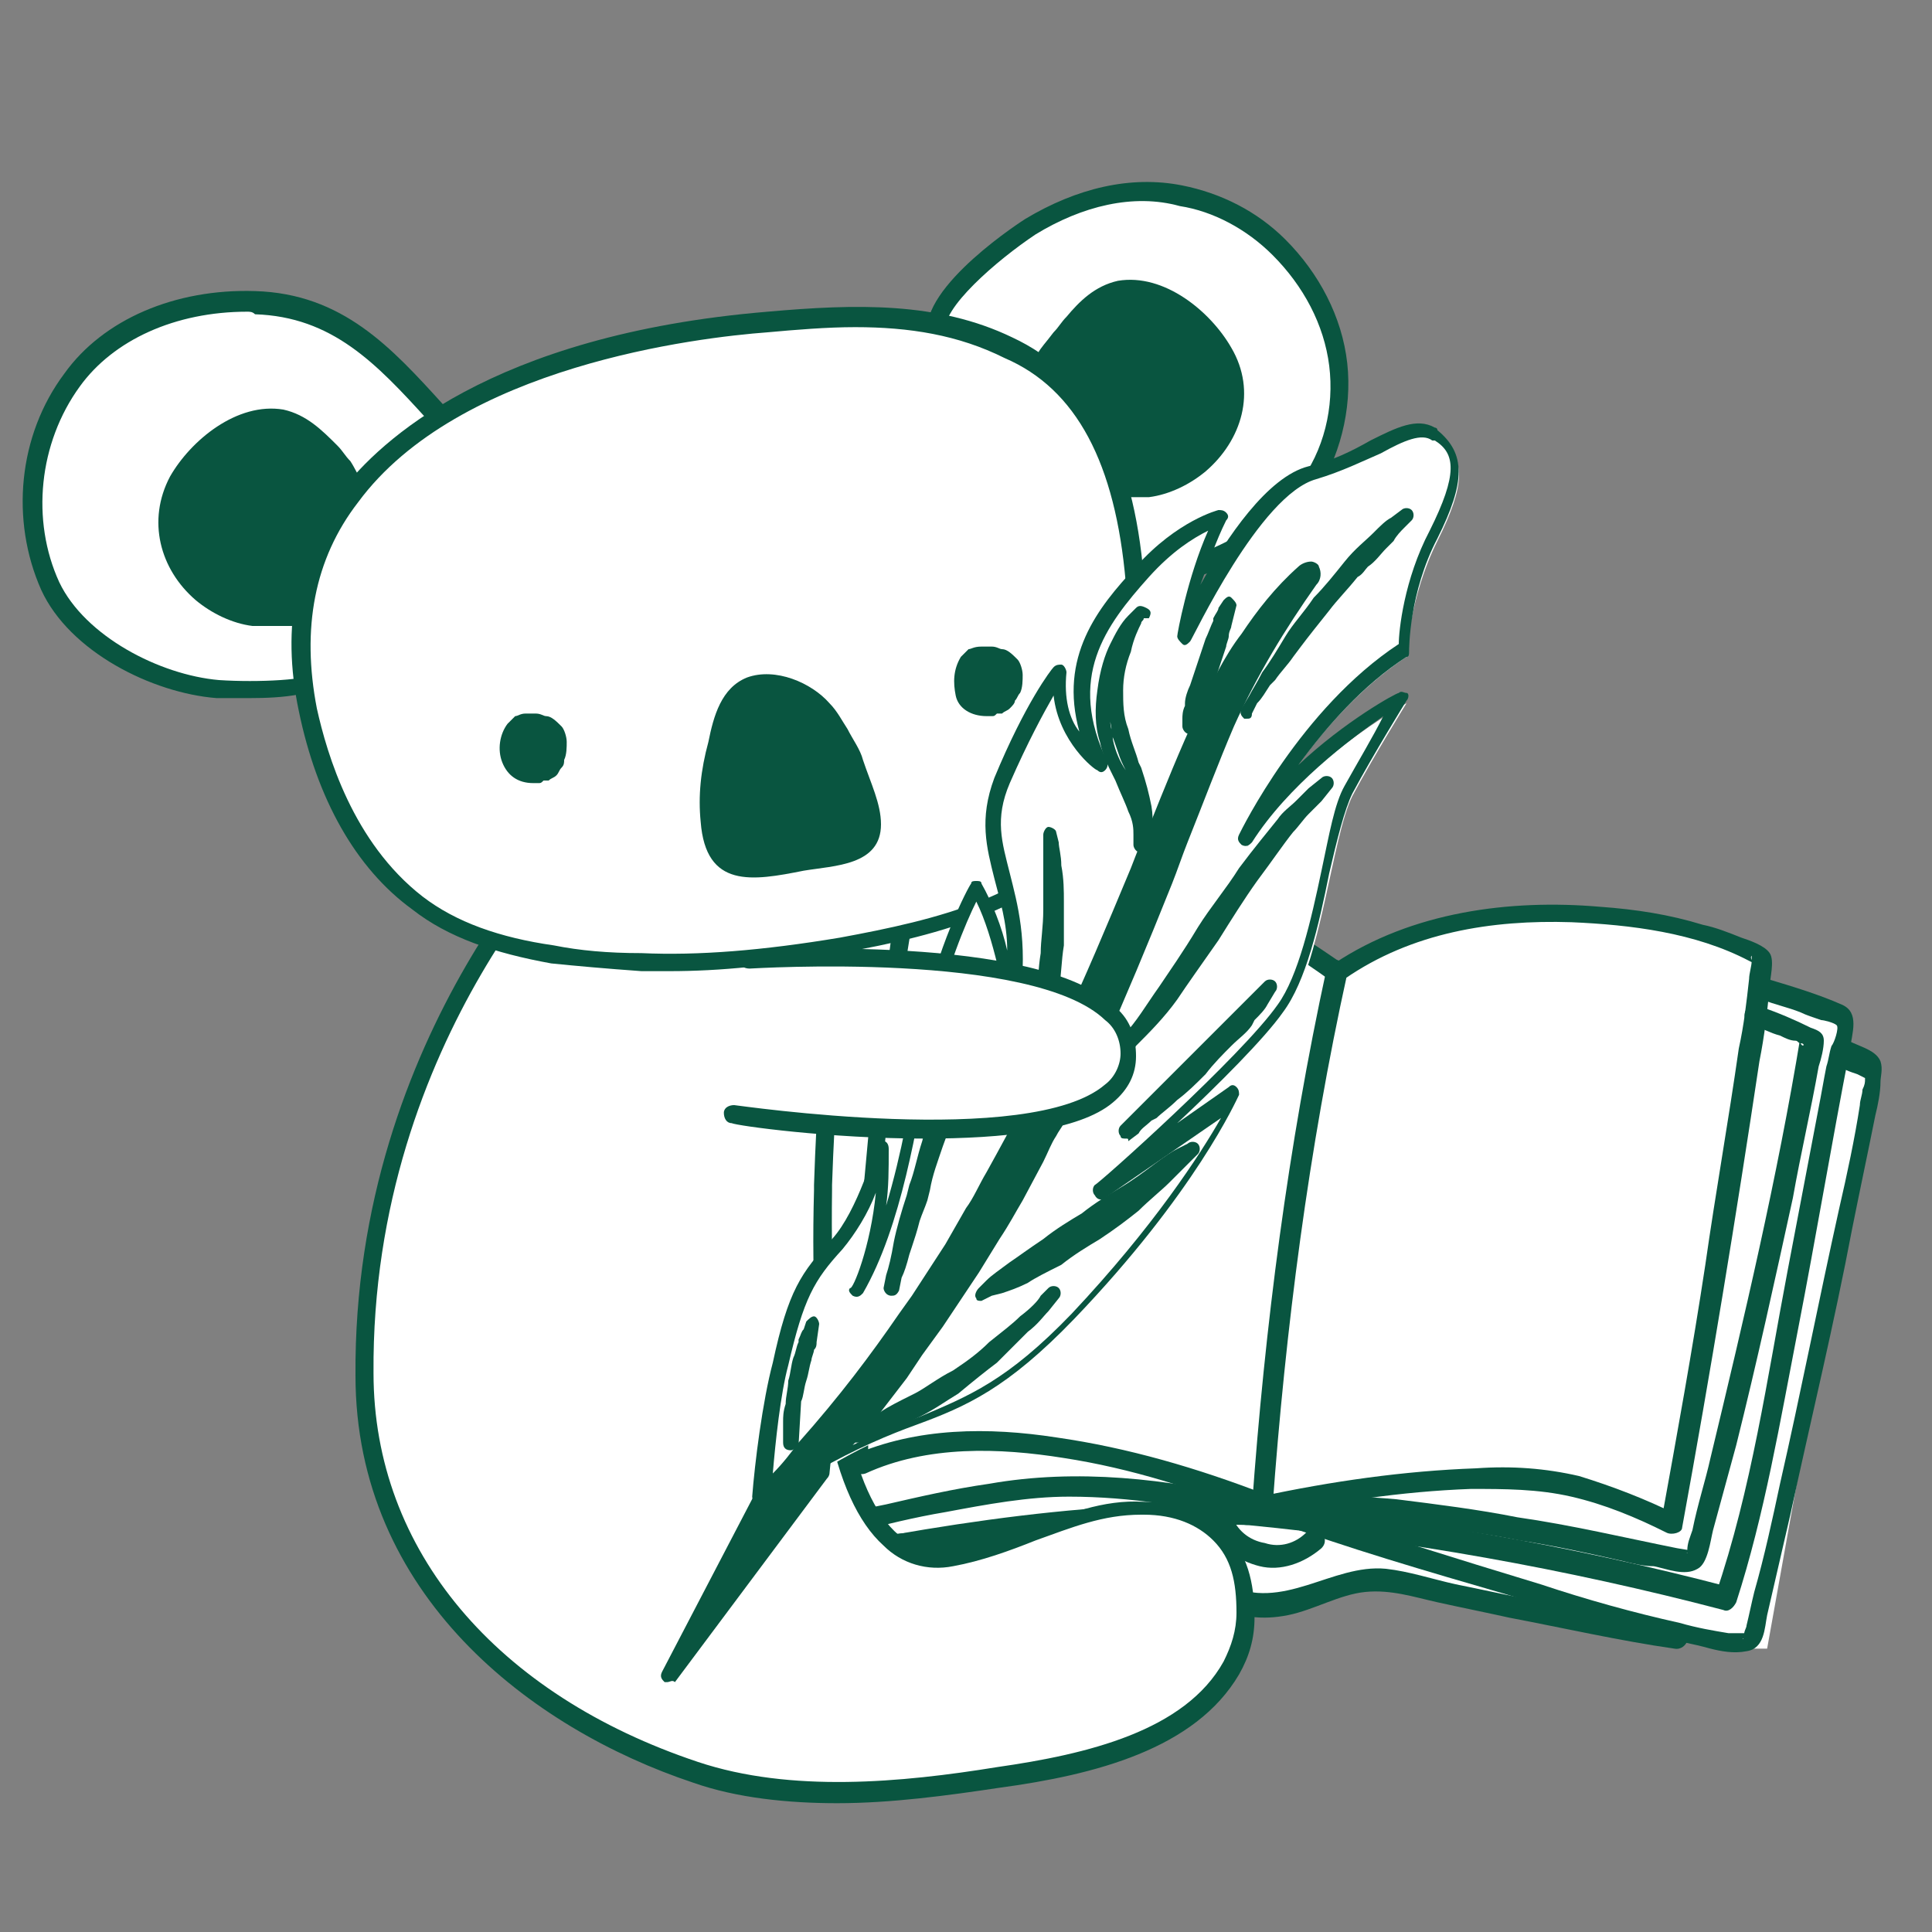 <?xml version="1.0" encoding="UTF-8"?>
<!-- Generator: Adobe Illustrator 27.3.1, SVG Export Plug-In . SVG Version: 6.00 Build 0)  -->
<svg xmlns="http://www.w3.org/2000/svg" xmlns:xlink="http://www.w3.org/1999/xlink" version="1.1" id="Layer_1" x="0px" y="0px" viewBox="0 0 75 75" style="enable-background:new 0 0 75 75;" xml:space="preserve">
<rect x="0" y="0" width="75" height="75" fill="#808080" stroke="none"/>
<style type="text/css">
	.st0{fill:#FFFFFF;}
	.st1{fill:#095540;}
</style>
<g>
	<g>
		<path class="st0" d="M28.9,36l1.5,0.3l0.4-0.9l2-0.2l0-1.8l2.7,0.5l0.7-1.3c0,0,8.4-0.7,15.5,4.9c0,0,8.2-4.9,16.4-0.4l0.9,1.5    l2.7,1l-0.2,1.7l1.1,0.4l-4,22.3h-1.5l-7.4-1.8l-3.4-0.4l-2.2-0.2h-1.7l-1.2,0.5l-1.5,0.4H48l-1.9-1.6L45,60.5l-0.9-0.3l-3.5-0.1    l-2.4-0.3L36,59.8l-2.3,0l-3,1l-2.1,0.8L28,58.1l-0.2-6.8L29.2,38L28.9,36z"></path>
		<g>
			<path class="st1" d="M52.2,38c2.6-1.8,5.7-2.3,8.8-2.2c2.3,0.1,4.8,0.4,6.9,1.5c0,0,0.2,0.1,0.2,0.1c0,0-0.2-0.2-0.1-0.3     c0,0,0,0.2,0,0.2c0,0.2-0.1,0.5-0.1,0.7c-0.1,0.9-0.2,1.8-0.4,2.7c-0.4,2.8-0.9,5.6-1.3,8.4c-0.5,3.3-1.1,6.6-1.7,9.9     c0.2-0.1,0.4-0.2,0.6-0.2c-1.2-0.6-2.5-1.1-3.8-1.5c-1.3-0.3-2.6-0.4-4-0.3c-2.8,0.1-5.6,0.5-8.4,1.1c0.2,0.1,0.3,0.3,0.5,0.4     c0.5-6.9,1.4-13.9,2.9-20.7c0.1-0.5-0.7-0.8-0.8-0.2c-1.5,6.9-2.4,13.9-2.9,20.9c0,0.3,0.3,0.5,0.5,0.4c2.6-0.6,5.3-1,8-1.1     c1.3,0,2.6,0,3.9,0.3c1.3,0.3,2.5,0.8,3.7,1.4c0.2,0.1,0.6,0,0.6-0.2c1.1-6,2.1-12.1,3-18.1c0.2-1,0.3-1.9,0.4-2.9     c0-0.3,0.2-1,0-1.3c-0.2-0.3-0.8-0.5-1.1-0.6c-0.5-0.2-1-0.4-1.5-0.5c-1.3-0.4-2.6-0.6-4-0.7c-3.5-0.3-7.3,0.2-10.3,2.2     C51.4,37.6,51.8,38.3,52.2,38L52.2,38z"></path>
			<path class="st1" d="M52.1,37.4c-1.6-1.1-3.3-2.2-5.1-3.1c-1.9-0.8-3.9-1.4-5.9-1.7c-1.5-0.2-3-0.4-4.5-0.5c-0.3,0-0.7,0-0.9,0     c-0.4,0.1-0.3,0.6-0.4,0.9c-0.6,1.8-0.7,3.7-1,5.6c-0.4,2.9-0.6,5.8-0.9,8.8c-0.2,3.1-0.4,6.3-0.4,9.4c0,0.3,0.3,0.5,0.6,0.4     c2.4-1.1,5.2-1,7.7-0.6c2.6,0.4,5.1,1.2,7.6,2.2c0.5,0.2,0.7-0.6,0.2-0.8c-2.6-1-5.3-1.8-8.1-2.2c-2.6-0.4-5.4-0.4-7.9,0.7     c0.2,0.1,0.4,0.2,0.6,0.4c0-3.6,0.2-7.2,0.5-10.8c0.3-3.4,0.6-6.8,1.2-10.2c0.2-1.1,0.4-2.1,0.7-3.2c-0.1,0.1-0.1,0.2-0.2,0.2     c-0.1,0.1-0.1,0,0,0c0.2,0,0.3,0,0.5,0c0.5,0,1,0,1.4,0.1c1.5,0.1,3.1,0.3,4.6,0.7c1.7,0.4,3.4,0.9,5,1.7     c1.5,0.8,2.9,1.7,4.3,2.7C52.1,38.4,52.5,37.7,52.1,37.4L52.1,37.4z"></path>
			<path class="st1" d="M35.5,33.1c-0.8-0.1-1.6-0.1-2.4,0.1c-0.1,0-0.3,0.2-0.3,0.3c-1.7,7-2,14.3-1.6,21.4c0.1,1,0.1,2,0.2,3.1     c0,0.5,0,1,0.2,1.4c0.2,0.6,1,0.2,1.5,0.1c1.2-0.3,2.4-0.6,3.6-0.8c1.6-0.3,3.2-0.6,4.8-0.6c2.4,0,4.7,0.4,7,0.9     c0.5,0.1,0.8-0.7,0.2-0.8c-3.4-0.8-6.9-1.2-10.3-0.6c-1.4,0.2-2.7,0.5-4,0.8c-0.5,0.1-1,0.2-1.5,0.4c-0.2,0-0.8,0.1-0.9,0.2     c0.1-0.1,0.3,0.2,0.4,0.2c0.1,0,0,0.1,0,0c0,0,0-0.2,0-0.2c0-0.2-0.1-0.5-0.1-0.7c-0.1-0.9-0.2-1.8-0.2-2.6c-0.2-3-0.2-6-0.1-9     c0.2-4.3,0.6-8.7,1.7-12.9c-0.1,0.1-0.2,0.2-0.3,0.3c0.7-0.1,1.4-0.1,2.1,0C36,34,36,33.2,35.5,33.1L35.5,33.1z"></path>
			<path class="st1" d="M32.6,34.5c-0.6,0.1-1.2,0.2-1.8,0.1c-0.2,0-0.4,0.2-0.4,0.4c-0.6,6.5-1.4,13.1-1.4,19.6     c0,1.7,0,3.4,0.2,5.2c0,0.3,0.3,0.5,0.6,0.4c0.7-0.3,1.4-0.6,2.1-0.8c0.5-0.2,0.3-1-0.2-0.8c-0.8,0.2-1.5,0.5-2.3,0.9     c0.2,0.1,0.4,0.2,0.6,0.4c-0.5-6.4,0.1-12.9,0.7-19.3c0.2-1.8,0.4-3.7,0.5-5.5c-0.1,0.1-0.3,0.3-0.4,0.4c0.7,0,1.3,0,2-0.2     C33.3,35.2,33.1,34.4,32.6,34.5L32.6,34.5z"></path>
			<path class="st1" d="M30.4,35.5c-0.4,0-0.7,0.1-1.1,0.1c-0.2,0-0.4,0.2-0.4,0.4c-0.8,6.6-1.5,13.2-1.2,19.8     c0.1,1.8,0.2,3.7,0.5,5.5c0,0.2,0.3,0.3,0.5,0.3c3.1-0.7,6.3-1.3,9.5-1.8c3.4-0.5,6.8-0.7,10.2-0.6c0.5,0,0.5-0.8,0-0.8     c-6.8-0.2-13.3,1-19.9,2.4c0.2,0.1,0.3,0.2,0.5,0.3c-0.9-6.5-0.5-13.1,0.1-19.6c0.2-1.8,0.4-3.7,0.6-5.5     c-0.1,0.1-0.3,0.3-0.4,0.4c0.4,0,0.7-0.1,1.1-0.1C31,36.3,31,35.5,30.4,35.5L30.4,35.5z"></path>
			<path class="st1" d="M48.4,59.2c6.2,0.6,12.4,1.7,18.5,3.3c0.2,0.1,0.4-0.1,0.5-0.3c1.1-3.4,1.7-7,2.4-10.6     c0.7-3.6,1.3-7.2,2-10.8c0.1-0.7,0.4-1.5-0.3-1.8c-0.9-0.4-1.9-0.7-2.9-1c-0.5-0.2-0.7,0.6-0.2,0.8c0.5,0.2,1,0.3,1.5,0.5     c0.2,0.1,0.5,0.2,0.8,0.3c0.1,0,0.5,0.1,0.6,0.2c0.1,0.1-0.1,0.7-0.2,0.8c-0.1,0.3-0.1,0.5-0.2,0.8c-0.1,0.5-0.2,1.1-0.3,1.6     c-0.4,2.1-0.8,4.2-1.2,6.3c-0.8,4.2-1.4,8.5-2.8,12.6c0.2-0.1,0.3-0.2,0.5-0.3c-6.1-1.6-12.4-2.7-18.7-3.3     C47.8,58.3,47.8,59.2,48.4,59.2L48.4,59.2z"></path>
			<path class="st1" d="M68,39.8c0.4,0.1,0.7,0.3,1.1,0.4c0.2,0.1,0.4,0.2,0.6,0.2c0.1,0,0.1,0.1,0.2,0.1c0.2,0,0.1,0.2,0,0     c0-0.1,0-0.2,0-0.3c-0.9,5.5-2.2,11-3.5,16.4c-0.2,0.9-0.5,1.8-0.7,2.8c-0.1,0.3-0.2,0.5-0.2,0.8c0,0.1,0,0.1,0,0.1     c-0.1,0,0.2-0.1,0.2-0.1c0,0-0.6-0.1-0.6-0.1c-2-0.4-4.1-0.9-6.2-1.2c-1.5-0.3-3.1-0.5-4.7-0.7c-1.2-0.1-2.4-0.2-3.6,0.1     c-0.5,0.1-0.3,0.9,0.2,0.8c1.1-0.3,2.4-0.1,3.5,0c1.6,0.2,3.2,0.4,4.7,0.7c1.3,0.2,2.7,0.5,4,0.8c0.4,0.1,0.8,0.2,1.2,0.2     c0.5,0.1,1.2,0.4,1.7,0.1c0.4-0.2,0.5-1.1,0.6-1.5c0.3-1.1,0.6-2.2,0.9-3.3c0.8-3.2,1.5-6.4,2.2-9.6c0.3-1.7,0.7-3.4,1-5.1     c0.1-0.3,0.2-0.7,0.2-1c0-0.3-0.2-0.4-0.5-0.5c-0.6-0.3-1.3-0.6-1.9-0.8C67.7,38.8,67.5,39.6,68,39.8L68,39.8z"></path>
			<path class="st1" d="M71.3,41.3c0.2,0.2,0.5,0.3,0.8,0.4c0,0,0.4,0.2,0.4,0.2c0,0-0.1-0.2-0.1-0.2c0,0,0,0.2,0,0.2     c0,0.1,0,0.2-0.1,0.4c0,0.2-0.1,0.4-0.1,0.6c-0.2,1.3-0.5,2.7-0.8,4c-0.8,3.6-1.5,7.2-2.3,10.7c-0.3,1.4-0.6,2.8-1,4.2     c-0.1,0.4-0.2,0.9-0.3,1.3c0,0.1-0.1,0.2-0.1,0.4c0,0.2-0.1,0.1,0,0.1c0,0,0.2-0.2,0.2-0.2c0,0-0.1,0-0.1,0c0,0,0,0-0.1,0     c-0.2,0-0.4,0-0.6,0c-0.6-0.1-1.2-0.2-1.9-0.4c-1.8-0.4-3.6-0.9-5.4-1.5c-3.3-1-6.5-2-9.8-3.1c-0.2-0.1-0.3-0.1-0.5-0.2     c-0.5-0.2-0.7,0.6-0.2,0.8c3,1.1,6.1,2,9.2,2.9c1.9,0.6,3.9,1.1,5.8,1.6c0.7,0.2,1.4,0.3,2.1,0.5c0.4,0.1,0.9,0.2,1.4,0.1     c0.7-0.1,0.7-0.9,0.8-1.4c0.3-1.3,0.6-2.6,0.9-3.9c0.8-3.7,1.7-7.4,2.4-11.1c0.3-1.5,0.6-2.9,0.9-4.4c0.1-0.4,0.2-0.9,0.2-1.3     c0-0.2,0.1-0.5,0-0.8c-0.2-0.5-1-0.6-1.4-0.9C71.3,40.3,70.9,41,71.3,41.3L71.3,41.3z"></path>
			<path class="st1" d="M33.9,60.7c2.4-0.4,4.7-0.3,7.1-0.2c0.5,0,1,0.1,1.6,0.1c0.6,0,1.3,0,1.9,0.1c1.1,0.2,1.8,1.1,2.7,1.6     c0.9,0.5,1.8,0.6,2.8,0.4c1-0.2,2-0.8,3-0.9c1-0.1,1.9,0.2,2.8,0.4c0.9,0.2,1.9,0.4,2.8,0.6c2.1,0.4,4.3,0.9,6.4,1.2     c0.5,0.1,0.8-0.7,0.2-0.8c-1.9-0.3-3.9-0.7-5.8-1.1c-1-0.2-1.9-0.4-2.9-0.6c-0.9-0.2-1.8-0.5-2.7-0.6c-2.1-0.2-4,1.7-6.2,0.6     c-0.9-0.5-1.7-1.3-2.7-1.6c-0.5-0.2-1-0.2-1.5-0.2c-0.6,0-1.2-0.1-1.9-0.1c-2.7-0.2-5.3-0.3-8,0.1C33.2,59.9,33.4,60.7,33.9,60.7     L33.9,60.7z"></path>
			<path class="st1" d="M47,59.3c0.3,0.8,1.1,1.3,1.9,1.5c0.8,0.2,1.7-0.1,2.4-0.7c0.4-0.4-0.2-1-0.6-0.6c-0.4,0.4-1,0.6-1.6,0.4     c-0.6-0.1-1.1-0.5-1.3-1.1c-0.1-0.2-0.4-0.3-0.6-0.2C46.9,58.9,46.9,59.1,47,59.3L47,59.3z"></path>
		</g>
	</g>
	<g>
		<path class="st0" d="M22.7,31.9c0,0-8.7,8.1-8.6,21.5c0.1,7.8,5.9,13.2,12.9,15.4c3.7,1.2,8,0.8,11.8,0.2c3.1-0.5,7.4-1.3,9-4.3    c0.3-0.6,0.5-1.3,0.6-2c0.1-2.6-1.4-4.1-3.9-4.1c-2.7,0-4.8,1.5-7.4,1.9c-5.5,0.8-5.1-11.7-5-14.4c0.1-3.3,0.4-6.7,0.8-10"></path>
		<path class="st1" d="M32.5,70c-1.9,0-3.9-0.2-5.6-0.8c-6.3-2.1-13.1-7.3-13.1-15.8c-0.1-13.4,8.6-21.7,8.7-21.8l0.5,0.5    c-0.1,0.1-8.6,8.1-8.5,21.2c0,6.9,4.8,12.5,12.6,15.1c3.6,1.2,7.9,0.8,11.6,0.2c3.5-0.5,7.3-1.4,8.8-4.1c0.3-0.6,0.5-1.2,0.5-1.9    c0-1.2-0.2-2.1-0.9-2.8c-0.6-0.6-1.5-1-2.7-1c0,0,0,0-0.1,0c-1.5,0-2.7,0.5-4.1,1c-1,0.4-2.1,0.8-3.2,1c-1,0.2-2-0.1-2.7-0.8    c-2-1.8-2.9-6.4-2.7-13.8v-0.2c0.1-3,0.3-6.2,0.8-10l0.7,0.1c-0.5,3.8-0.7,7-0.8,9.9v0.2C32.2,53.5,33,58,34.9,59.6    c0.6,0.5,1.3,0.7,2.1,0.6c1.1-0.2,2-0.5,3-0.9c1.4-0.5,2.8-1.1,4.4-1c1.3,0,2.5,0.4,3.2,1.2c0.8,0.8,1.1,1.9,1.1,3.3    c0,0.8-0.2,1.5-0.6,2.2c-1.7,2.9-5.6,3.9-9.3,4.4C36.8,69.7,34.6,70,32.5,70z"></path>
	</g>
	<g>
		<path class="st0" d="M12.6,26.2c-0.4,0.7-3.6,0.6-4.1,0.5C6.1,26.5,3,25,2,22.7c-1.1-2.6-0.8-5.7,0.8-8c1.6-2.2,4.5-3.1,7.1-3    c3.3,0.1,5.1,2.2,7.2,4.4C15.2,19.4,14.4,22.9,12.6,26.2z"></path>
		<path class="st1" d="M9.7,27.1c-0.6,0-1.1,0-1.3,0c-2.5-0.2-5.7-1.8-6.8-4.2c-1.2-2.7-0.9-6,0.9-8.4c1.5-2.1,4.3-3.3,7.4-3.2    c3.4,0.1,5.3,2.2,7.3,4.4l0.3,0.3l-0.1,0.2c-1,1.7-1.7,3.4-2.3,5.1c-0.6,1.6-1.3,3.3-2.2,4.9C12.6,27,10.9,27.1,9.7,27.1z     M9.6,12.1c-2.8,0-5.2,1.1-6.5,2.9c-1.6,2.2-1.9,5.2-0.8,7.6c1,2.1,3.9,3.6,6.2,3.8c1.5,0.1,3.6,0,3.8-0.3    c0.9-1.6,1.5-3.2,2.1-4.8c0.6-1.6,1.3-3.4,2.2-5c-2-2.2-3.7-4-6.7-4.1C9.8,12.1,9.7,12.1,9.6,12.1z"></path>
	</g>
	<path class="st1" d="M14.1,18.7c-0.2,0.2-2.3,5.4-2.4,5.6c-0.2,0-0.3,0-0.5,0c-0.1,0-0.2,0-0.3,0c-0.4,0-0.7,0-1.1,0   c-0.8-0.1-1.6-0.5-2.2-1c-1.4-1.2-1.9-3.1-1-4.8c0.8-1.4,2.6-2.9,4.4-2.6c0.9,0.2,1.5,0.8,2.1,1.4c0.2,0.2,0.3,0.4,0.5,0.6   C13.8,18.2,13.9,18.5,14.1,18.7"></path>
	<g>
		<path class="st0" d="M36.4,13.1c0-0.1,0-0.1,0-0.2C36.1,11.6,39,9.4,40,8.8c1.7-1.1,3.8-1.7,5.8-1.3c1.4,0.3,2.8,1,3.8,2    c1.2,1.2,2.1,2.8,2.3,4.6c0.2,1.7-0.2,3.5-1.3,4.9c-1.6,2.2-4.4,3.1-7,3.7c-2.2-2.9-4.5-5.9-6.8-8.8    C36.7,13.6,36.5,13.4,36.4,13.1z"></path>
		<path class="st1" d="M43.5,23.1l-6.9-9c-0.2-0.2-0.4-0.5-0.5-0.9l0,0c0-0.1,0-0.1-0.1-0.2c-0.3-1.9,3.8-4.5,3.8-4.5    c2-1.2,4.1-1.7,6.1-1.3c1.5,0.3,2.9,1,4,2.1c1.3,1.3,2.2,3,2.4,4.8c0.2,1.8-0.3,3.7-1.3,5.2c-1.8,2.4-4.8,3.3-7.2,3.9L43.5,23.1z     M36.8,13c0.1,0.2,0.3,0.5,0.4,0.7l6.6,8.6c2.3-0.5,5-1.4,6.6-3.5c1-1.3,1.4-3,1.2-4.6c-0.2-1.6-1-3.1-2.2-4.3    c-1-1-2.3-1.7-3.6-1.9C44,7.5,42,8,40.2,9.1c-1.5,1-3.7,2.9-3.5,3.8C36.7,12.9,36.8,12.9,36.8,13L36.8,13z"></path>
	</g>
	<path class="st1" d="M40.3,13.7c0.2,0.2,2.3,5.4,2.4,5.6c0.2,0,0.3,0,0.5,0c0.1,0,0.2,0,0.3,0c0.4,0,0.7,0,1.1,0   c0.8-0.1,1.6-0.5,2.2-1c1.4-1.2,2-3.1,1-4.8c-0.8-1.4-2.6-2.9-4.4-2.6c-0.9,0.2-1.5,0.8-2,1.4c-0.2,0.2-0.3,0.4-0.5,0.6   C40.6,13.3,40.4,13.5,40.3,13.7"></path>
	<g>
		<path class="st0" d="M21.4,37c-1.9-0.3-3.7-0.9-5.2-2c-2.4-1.8-3.7-4.6-4.2-7.5c-2.1-10.7,9.5-14.4,17.9-15    c3.1-0.2,6.5-0.4,9.3,0.9c3.5,1.6,4.6,5.5,4.9,9c0.3,3.2,0.3,6.8-1.6,9.6c-2.2,3.1-6.4,4-9.8,4.6c-2.6,0.4-5.2,0.7-7.8,0.6    C23.7,37.2,22.5,37.2,21.4,37z"></path>
		<path class="st1" d="M26,37.7c-0.4,0-0.8,0-1.1,0c-1.4-0.1-2.5-0.2-3.5-0.3c-2.2-0.4-4-1-5.4-2.1c-2.2-1.6-3.7-4.3-4.4-7.7    c-0.7-3.3-0.1-6.2,1.7-8.6c1.4-1.8,5.7-6,16.5-6.9c3.4-0.3,6.6-0.4,9.5,1c3,1.4,4.7,4.4,5.1,9.3c0.3,3.4,0.3,7-1.7,9.8    c-2.1,3-6.1,4.1-10.1,4.8C30.1,37.5,27.9,37.7,26,37.7z M33.2,12.7c-1.1,0-2.3,0.1-3.4,0.2c-2.7,0.2-12,1.3-15.9,6.6    c-1.7,2.2-2.2,4.9-1.6,8c0.4,1.8,1.4,5.2,4.1,7.3c1.3,1,3,1.6,5.1,1.9l0,0c1,0.2,2.1,0.3,3.4,0.3c2.2,0.1,4.7-0.1,7.7-0.6    c3.8-0.7,7.6-1.6,9.6-4.5c1.8-2.6,1.8-6,1.5-9.3c-0.4-4.6-1.9-7.5-4.7-8.7C37.2,13,35.3,12.7,33.2,12.7z"></path>
	</g>
	<path class="st1" d="M34.2,32c0,1.6-1.8,1.6-3,1.8c-2,0.4-3.8,0.7-4-1.9c-0.1-1,0-2,0.3-3.1c0.2-1,0.5-2.1,1.5-2.5   c1.1-0.4,2.5,0.2,3.2,1c0.3,0.3,0.5,0.7,0.7,1c0.2,0.4,0.5,0.8,0.6,1.2C33.8,30.4,34.2,31.2,34.2,32"></path>
	<path class="st1" d="M20,27.8c-0.1,0.1-0.2,0.2-0.3,0.3c-0.3,0.4-0.4,1-0.2,1.5s0.6,0.8,1.2,0.8c0.1,0,0.1,0,0.2,0   c0.1,0,0.1,0,0.2-0.1c0,0,0,0,0.1,0c0,0,0,0,0.1,0c0.1-0.1,0.2-0.1,0.3-0.2c0.1-0.1,0.1-0.2,0.2-0.3s0.1-0.2,0.1-0.3   C22,29.3,22,29,22,28.8c0-0.2-0.1-0.5-0.2-0.6c-0.2-0.2-0.4-0.4-0.6-0.4c-0.1,0-0.2-0.1-0.4-0.1s-0.2,0-0.4,0c0,0,0,0,0,0   C20.2,27.7,20.1,27.8,20,27.8"></path>
	<path class="st1" d="M37.6,25.2c-0.1,0.1-0.2,0.2-0.3,0.3C37,26,37,26.5,37.1,27s0.6,0.8,1.2,0.8c0.1,0,0.1,0,0.2,0   c0.1,0,0.1,0,0.2-0.1c0,0,0,0,0.1,0c0,0,0,0,0.1,0c0.1-0.1,0.2-0.1,0.3-0.2c0.1-0.1,0.2-0.2,0.2-0.3c0.1-0.1,0.1-0.2,0.2-0.3   c0.1-0.2,0.1-0.5,0.1-0.7c0-0.2-0.1-0.5-0.2-0.6c-0.2-0.2-0.4-0.4-0.6-0.4c-0.1,0-0.2-0.1-0.4-0.1s-0.2,0-0.4,0c0,0,0,0,0,0   C37.8,25.1,37.7,25.2,37.6,25.2"></path>
	<g>
		<g>
			<g>
				<path class="st0" d="M29.8,58.8c0,0-0.1,0-0.2-0.1c0.8-0.8,1.5-1.7,2.3-2.6c1.3-1.6,2.6-3.3,3.8-5c0.6-0.9,1.2-1.8,1.8-2.7      c0.5-0.9,1.1-1.8,1.6-2.8c2.1-3.8,3.9-7.7,5.5-11.7c0.8-2,1.6-4,2.5-6c0.9-2,2.1-3.9,3.5-5.4c-1.4,1.6-2.5,3.5-3.4,5.5      c-0.9,2-1.6,4-2.4,6c-1.5,4-3.4,8-5.5,11.8c-0.5,1-1.1,1.9-1.7,2.8c-0.6,0.9-1.2,1.8-1.8,2.7c-1.2,1.8-2.5,3.5-3.9,5      C31.3,57.1,30.5,58,29.8,58.8z M48.1,42.5c0,0-1.6,3.7-6.3,8.7c-4,4.2-5.7,3.3-9.9,5.9c0.3-0.4,0.7-0.8,1-1.2      c0.3-0.4,0.7-0.8,1-1.3l1-1.3c0.3-0.4,0.7-0.9,1-1.3l0.5-0.7l0.5-0.7l0.9-1.4l0.9-1.4c0.3-0.5,0.6-1,0.8-1.5l0.8-1.5      c0.3-0.5,0.5-1,0.8-1.5l0.4-0.8l0.4-0.8c0.2-0.5,0.5-1,0.7-1.5c1-2,1.8-4.1,2.6-6.2c0.8-2.1,1.6-4.1,2.5-6.1      c0.9-2,1.9-3.8,3.2-5.5l0,0c0.1-0.1,0.1-0.3,0.1-0.4c-0.1-0.1-0.2-0.1-0.4,0c-0.8,0.7-1.5,1.6-2.1,2.6c-0.6,1-1.1,2-1.6,3      C45.8,29.9,45,32,44.2,34c-0.8,2-1.7,4-2.6,6c-1,2-2,3.9-3,5.8c-0.3,0.5-0.5,0.9-0.8,1.4l-0.8,1.4L36,49.9l-0.5,0.7l-0.5,0.7      c-1.2,1.8-2.6,3.4-3.9,5c-0.5,0.6-1.1,1.2-1.6,1.8c0.1-1.2,0.4-3.7,0.8-5.1c0.6-2.7,1.1-3.4,2.2-4.6c1.1-1.2,1.8-3.7,1.8-3.7      c0.2,2.9-0.9,5.6-0.9,5.6c1.7-3,2.3-7.6,2.8-10.4c0.5-2.8,1.8-5.3,1.8-5.3c0.9,1.4,1.4,4.4,1.4,4.4c0.6-4.5-1.5-5.6-0.3-8.5      c1.2-2.9,2.2-4.2,2.2-4.2c-0.3,2.3,1.5,3.6,1.5,3.6c-1.7-3.6,0-5.8,1.7-7.5s3.1-2.2,3.1-2.2c-1.1,1.9-1.5,4.7-1.5,4.7      s2.7-5.8,5-6.4c2.3-0.6,3.7-2.1,4.7-1.5c0,0,0.1,0,0.1,0.1c1,0.7,1,1.7-0.1,3.9c-1.1,2.2-1.2,4.5-1.2,4.5      c-3.8,2.5-6.2,7.4-6.2,7.4c2-3.3,6.2-5.6,6.2-5.6s-1.3,2.1-2.1,3.6c-0.8,1.6-1.2,6.5-2.6,8.5c-1.5,2-7.2,7-7.2,7L48.1,42.5z"></path>
				<path class="st1" d="M29.8,59c0,0-0.1,0-0.1,0l0.1-0.2l0,0L29.6,59l-0.1-0.1c-0.1,0-0.1-0.1-0.2-0.2s0-0.2,0.1-0.2      c0,0,0.1-0.1,0.1-0.1c0,0-0.1,0-0.1,0c-0.1,0-0.2-0.2-0.2-0.3c0.1-1.3,0.4-3.7,0.8-5.2c0.6-2.8,1.1-3.5,2.3-4.8      c1-1.1,1.7-3.6,1.7-3.6c0-0.1,0.2-0.2,0.3-0.2c0.1,0,0.2,0.1,0.2,0.3c0,0.8,0,1.5-0.1,2.2c0.6-2,1-4.2,1.2-5.9      c0.1-0.4,0.1-0.8,0.2-1.2c0.5-2.8,1.8-5.3,1.9-5.4c0-0.1,0.1-0.1,0.2-0.1c0.1,0,0.2,0,0.2,0.1c0.4,0.7,0.8,1.7,1,2.6      c0-1.1-0.3-2-0.5-2.8c-0.3-1.2-0.6-2.3,0-3.9c1.2-2.9,2.2-4.2,2.3-4.3c0.1-0.1,0.2-0.1,0.3-0.1c0.1,0,0.2,0.2,0.2,0.3      c-0.1,1,0.1,1.8,0.5,2.3c-0.8-2.9,0.7-4.8,2.2-6.4c1.6-1.8,3.2-2.2,3.2-2.2c0.1,0,0.2,0,0.3,0.1c0.1,0.1,0.1,0.2,0,0.3      c-0.4,0.8-0.7,1.7-1,2.5c1-1.8,2.6-4.2,4.2-4.6c0.9-0.2,1.7-0.6,2.4-1c1-0.5,1.8-0.9,2.5-0.5c0,0,0.1,0,0.1,0.1      c1.1,0.9,1.1,2,0,4.2c-1.1,2.1-1.1,4.3-1.1,4.4c0,0.1,0,0.2-0.1,0.2c-1.7,1.1-3.1,2.7-4.2,4.2c1.8-1.7,3.8-2.8,3.9-2.8      c0.1-0.1,0.2,0,0.3,0s0.1,0.2,0,0.3c0,0-1.3,2.1-2.1,3.6c-0.3,0.6-0.6,1.8-0.9,3.1c-0.4,2-0.9,4.2-1.8,5.4      c-0.7,1-2.5,2.8-4.1,4.3l2-1.4c0.1-0.1,0.2-0.1,0.3,0c0.1,0.1,0.1,0.2,0.1,0.3c-0.1,0.2-1.7,3.8-6.4,8.7      c-2.6,2.7-4.2,3.4-6.1,4.1c-1.1,0.4-2.3,0.9-3.9,1.8c-0.1,0.1-0.3,0-0.4-0.1c0,0,0-0.1-0.1-0.1c-0.5,0.6-1.1,1.2-1.6,1.8      C29.9,59,29.8,59,29.8,59z M34,46.3c-0.3,0.8-0.8,1.6-1.3,2.2c-1.1,1.2-1.5,1.9-2.1,4.5c-0.3,1.1-0.5,3-0.6,4.2      c0.4-0.4,0.7-0.8,1-1.2c1.6-1.8,2.8-3.4,3.9-5l0.5-0.7l1.3-2l0.8-1.4c0.3-0.4,0.5-0.9,0.8-1.4c1-1.8,2-3.7,3-5.8      c0.8-1.7,1.6-3.6,2.6-6c0.2-0.5,0.4-1.1,0.7-1.6c0.6-1.5,1.2-3,1.9-4.5c0.5-1,1-2.1,1.7-3c0.6-0.9,1.3-1.8,2.2-2.6      c0.1-0.1,0.3-0.2,0.5-0.2c0.1,0,0.3,0.1,0.3,0.2c0.1,0.2,0.1,0.5-0.1,0.7c-1.2,1.7-2.3,3.5-3.2,5.5c-0.6,1.4-1.2,3-1.8,4.5      c-0.2,0.5-0.4,1.1-0.6,1.6c-1,2.5-1.8,4.4-2.6,6.2c-0.2,0.3-0.3,0.7-0.5,1c-0.1,0.2-0.2,0.3-0.3,0.5l-0.4,0.8l-0.4,0.8      c-0.1,0.2-0.2,0.3-0.3,0.5c-0.2,0.3-0.3,0.6-0.5,1l-0.8,1.5c-0.3,0.5-0.5,0.9-0.9,1.5L38,49.4l-1.4,2.1l-0.8,1.1      c-0.2,0.3-0.4,0.6-0.6,0.9l-1,1.3c-0.2,0.3-0.5,0.6-0.8,1l-0.3,0.3c1-0.5,1.8-0.8,2.6-1.1c1.9-0.8,3.4-1.4,5.9-4      c3.2-3.4,5-6.2,5.8-7.6l-4.5,3.1c-0.1,0.1-0.3,0.1-0.4-0.1c-0.1-0.1-0.1-0.3,0-0.4c0.1,0,5.7-5,7.1-7c0.8-1.1,1.3-3.3,1.7-5.2      c0.3-1.4,0.5-2.6,0.9-3.3c0.5-0.9,1.1-1.9,1.5-2.7c-1.3,0.9-3.7,2.7-5.1,4.9c-0.1,0.1-0.2,0.2-0.4,0.1c-0.1-0.1-0.2-0.2-0.1-0.4      c0.1-0.2,2.4-4.9,6.2-7.4c0-0.5,0.2-2.5,1.2-4.4c1.1-2.2,1-3,0.2-3.5c0,0,0,0-0.1,0c-0.4-0.3-1.1,0-2,0.5      c-0.7,0.3-1.5,0.7-2.5,1c-2.2,0.6-4.8,6.2-4.9,6.3c-0.1,0.1-0.2,0.2-0.3,0.1s-0.2-0.2-0.2-0.3c0-0.1,0.4-2.3,1.2-4.1      c-0.6,0.3-1.4,0.8-2.3,1.8c-1.7,1.9-3.2,3.9-1.6,7.2c0,0.1,0,0.2-0.1,0.3c-0.1,0.1-0.2,0.1-0.3,0c-0.1,0-1.5-1.1-1.7-2.9      c-0.4,0.7-1,1.8-1.7,3.4c-0.6,1.4-0.3,2.3,0,3.5c0.3,1.2,0.7,2.6,0.4,4.9c0,0.1-0.1,0.2-0.3,0.2c-0.2,0-0.2-0.1-0.3-0.2      c0,0-0.4-2.4-1.1-3.8c-0.4,0.8-1.2,2.7-1.6,4.7c-0.1,0.4-0.1,0.8-0.2,1.2c-0.5,2.8-1.1,6.7-2.6,9.3c-0.1,0.1-0.2,0.2-0.4,0.1      c-0.1-0.1-0.2-0.2-0.1-0.3C33.1,50.1,33.8,48.4,34,46.3z"></path>
			</g>
			<g>
				<path class="st0" d="M40.6,48.4c-0.5,0.3-0.9,0.6-1.3,0.9c-0.4,0.3-0.7,0.5-0.9,0.7c-0.2,0.2-0.3,0.3-0.3,0.3s0.1,0,0.4-0.1      c0.2-0.1,0.6-0.2,1-0.4c0.4-0.2,0.8-0.5,1.3-0.7c0.5-0.3,1-0.6,1.5-1c0.5-0.4,1-0.8,1.5-1.1c0.5-0.4,0.9-0.8,1.2-1.1      c0.3-0.3,0.6-0.6,0.8-0.8s0.3-0.3,0.3-0.3s-0.1,0.1-0.3,0.2c-0.2,0.2-0.5,0.4-0.9,0.6c-0.4,0.3-0.8,0.6-1.3,0.9      c-0.5,0.3-1,0.7-1.5,1C41.6,47.8,41.1,48.1,40.6,48.4z"></path>
				<path class="st1" d="M38.1,50.5c-0.1,0-0.2,0-0.2-0.1c-0.1-0.1,0-0.3,0.1-0.4l0.3-0.3c0.2-0.2,0.5-0.4,0.9-0.7      c0.3-0.2,0.7-0.5,1.3-0.9c0,0,0,0,0,0c0.5-0.4,1-0.7,1.5-1c0.5-0.4,1-0.7,1.5-1c0.5-0.3,0.9-0.6,1.3-0.9      c0.4-0.3,0.7-0.5,0.9-0.6l0.4-0.2c0.1-0.1,0.3-0.1,0.4,0s0.1,0.3,0,0.4l-0.3,0.3c-0.2,0.2-0.5,0.5-0.8,0.8      c-0.3,0.3-0.8,0.7-1.2,1.1c-0.5,0.4-0.9,0.7-1.5,1.1c-0.5,0.3-1,0.6-1.5,1c-0.6,0.3-1,0.5-1.3,0.7c-0.4,0.2-0.7,0.3-1,0.4      l-0.4,0.1C38.1,50.5,38.1,50.5,38.1,50.5z"></path>
			</g>
			<g>
				<path class="st0" d="M43.8,40.4c-0.2,0.3-0.4,0.5-0.6,0.7c-0.1,0.1-0.2,0.2-0.3,0.3c-0.1,0.1-0.2,0.2-0.2,0.2      c-0.3,0.3-0.4,0.5-0.4,0.5s0.2-0.1,0.5-0.4c0.1-0.1,0.2-0.1,0.2-0.2c0.1-0.1,0.2-0.2,0.3-0.3c0.2-0.2,0.4-0.4,0.7-0.7      c0.5-0.5,1-1.1,1.5-1.8c0.5-0.7,1.1-1.5,1.6-2.3c0.5-0.8,1-1.6,1.5-2.3c0.5-0.7,1-1.4,1.4-1.9c0.2-0.3,0.4-0.5,0.6-0.7      c0.2-0.2,0.3-0.4,0.5-0.5c0.3-0.3,0.4-0.5,0.4-0.5s-0.2,0.1-0.5,0.4c-0.2,0.1-0.3,0.3-0.5,0.5c-0.2,0.2-0.4,0.4-0.7,0.7      c-0.5,0.5-1,1.2-1.5,1.9c-0.5,0.7-1.1,1.5-1.6,2.3c-0.5,0.8-1,1.6-1.5,2.3C44.8,39.2,44.3,39.9,43.8,40.4z"></path>
				<path class="st1" d="M42.3,42.4c-0.1,0-0.2,0-0.2-0.1c-0.1-0.1-0.1-0.3,0-0.4l0.9-1c0.2-0.2,0.4-0.4,0.6-0.7l0,0      c0.5-0.5,0.9-1.2,1.4-1.9c0.4-0.6,0.9-1.3,1.5-2.3c0.5-0.8,1.1-1.5,1.6-2.3c0.6-0.8,1.1-1.4,1.5-1.9c0.2-0.3,0.5-0.5,0.7-0.7      c0.2-0.2,0.4-0.4,0.5-0.5l0.5-0.4c0.1-0.1,0.3-0.1,0.4,0c0.1,0.1,0.1,0.3,0,0.4l-0.4,0.5c-0.1,0.1-0.3,0.3-0.5,0.5      c-0.2,0.2-0.4,0.5-0.6,0.7c-0.4,0.5-0.8,1.1-1.4,1.9c-0.5,0.7-1,1.5-1.5,2.3c-0.7,1-1.2,1.7-1.6,2.3c-0.5,0.7-1.1,1.3-1.6,1.8      c-0.2,0.3-0.5,0.5-0.7,0.7L43,41.9l-0.5,0.4C42.5,42.4,42.4,42.4,42.3,42.4z"></path>
			</g>
			<g>
				<path class="st0" d="M44.4,31.2c-0.1-0.4-0.2-0.9-0.4-1.4c-0.2-0.5-0.4-1-0.5-1.5c-0.2-0.5-0.2-1-0.2-1.6c0-0.5,0.1-1.1,0.3-1.5      c0.1-0.5,0.3-0.9,0.5-1.1c0.1-0.1,0.1-0.2,0.2-0.3s0.1-0.1,0.1-0.1s0,0-0.1,0.1c0,0.1-0.1,0.1-0.2,0.3c-0.2,0.2-0.4,0.6-0.6,1.1      c-0.2,0.5-0.4,1.1-0.5,1.7c-0.1,0.6,0,1.3,0.1,1.9c0.2,0.5,0.4,1,0.6,1.5c0.2,0.4,0.4,0.8,0.5,1.2c0.1,0.4,0.2,0.7,0.2,1      c0,0.2,0,0.4,0,0.4s0-0.2,0.1-0.5C44.4,32,44.4,31.6,44.4,31.2z"></path>
				<path class="st1" d="M44.3,33.1C44.3,33.1,44.3,33.1,44.3,33.1c-0.2,0-0.3-0.2-0.3-0.3c0,0,0-0.2,0-0.4c0-0.2,0-0.5-0.2-0.9      c-0.1-0.3-0.3-0.7-0.5-1.2l-0.1-0.2c-0.2-0.4-0.4-0.8-0.5-1.3c-0.2-0.6-0.2-1.3-0.1-2c0.1-0.8,0.3-1.4,0.5-1.8      c0.2-0.4,0.4-0.8,0.7-1.1c0.1-0.1,0.2-0.2,0.2-0.2l0.1-0.1c0.1-0.1,0.2-0.1,0.4,0s0.2,0.2,0.1,0.4L44.4,24      c0,0.1-0.1,0.1-0.1,0.2c-0.1,0.2-0.3,0.6-0.4,1.1c-0.2,0.5-0.3,1-0.3,1.5c0,0.5,0,1,0.2,1.5c0.1,0.5,0.3,0.9,0.4,1.3l0.1,0.2      c0.2,0.6,0.3,1,0.4,1.5v0c0.1,0.6,0,1,0,1.2c0,0.3-0.1,0.5-0.1,0.5C44.5,33,44.4,33.1,44.3,33.1z M43.1,28      c0,0.2,0.1,0.5,0.1,0.7c0.1,0.5,0.3,0.9,0.5,1.2l0,0.1c0,0,0,0,0-0.1l-0.1-0.2c-0.2-0.4-0.3-0.9-0.5-1.3      C43.2,28.3,43.1,28.1,43.1,28z"></path>
			</g>
			<g>
				<path class="st0" d="M49.3,26.4c0.3-0.4,0.6-0.8,0.9-1.3c0.3-0.5,0.7-0.9,1.1-1.4c0.4-0.5,0.8-0.9,1.2-1.3s0.7-0.8,1-1.1      c0.3-0.3,0.6-0.6,0.8-0.8c0.2-0.2,0.3-0.3,0.3-0.3s-0.1,0.1-0.3,0.2c-0.2,0.2-0.5,0.4-0.8,0.7c-0.3,0.3-0.7,0.7-1.1,1.1      c-0.4,0.4-0.8,0.9-1.2,1.3c-0.4,0.5-0.8,1-1.1,1.4c-0.3,0.5-0.6,0.9-0.9,1.3c-0.2,0.4-0.4,0.7-0.6,1s-0.2,0.4-0.2,0.4      s0.1-0.1,0.2-0.4S49,26.7,49.3,26.4z"></path>
				<path class="st1" d="M48.4,27.9c0,0-0.1,0-0.1,0c-0.1-0.1-0.2-0.2-0.1-0.4l0.3-0.5c0.1-0.2,0.3-0.5,0.5-0.9      c0.3-0.4,0.6-0.9,0.9-1.4c0.3-0.5,0.7-0.9,1.1-1.5c0.4-0.4,0.8-0.9,1.2-1.4c0.4-0.5,0.8-0.8,1.1-1.1c0.3-0.3,0.5-0.5,0.7-0.6      l0.4-0.3c0.1-0.1,0.3-0.1,0.4,0c0.1,0.1,0.1,0.3,0,0.4l-0.3,0.3c-0.1,0.1-0.3,0.3-0.4,0.5l-0.3,0.3c-0.2,0.2-0.4,0.5-0.7,0.7      c-0.1,0.1-0.2,0.3-0.4,0.4c-0.4,0.5-0.8,0.9-1.1,1.3c-0.4,0.5-0.8,1-1.1,1.4l-0.3,0.4c-0.2,0.3-0.5,0.6-0.7,0.9l0,0l-0.2,0.2      c-0.2,0.3-0.3,0.5-0.5,0.7l-0.2,0.4C48.6,27.9,48.5,27.9,48.4,27.9z"></path>
			</g>
			<g>
				<path class="st0" d="M46.7,25.7c-0.1,0.3-0.2,0.6-0.3,0.9c-0.1,0.3-0.1,0.6-0.2,0.8s-0.1,0.4-0.1,0.6c0,0.1,0,0.2,0,0.2      s0-0.1,0.1-0.2s0.1-0.3,0.2-0.6c0.1-0.2,0.2-0.5,0.2-0.8c0.1-0.3,0.2-0.6,0.3-0.9c0.1-0.3,0.2-0.6,0.3-0.9      c0.1-0.3,0.2-0.6,0.3-0.8c0.1-0.2,0.1-0.4,0.2-0.6s0.1-0.2,0.1-0.2s0,0.1-0.1,0.2c-0.1,0.1-0.2,0.3-0.3,0.5      c-0.1,0.2-0.2,0.5-0.3,0.8C47,25.1,46.8,25.4,46.7,25.7z"></path>
				<path class="st1" d="M46.2,28.5C46.2,28.5,46.2,28.5,46.2,28.5c-0.2,0-0.3-0.2-0.3-0.3l0-0.3c0-0.1,0-0.3,0.1-0.5l0-0.1      c0-0.2,0.1-0.5,0.2-0.7c0.1-0.3,0.2-0.6,0.3-0.9v0c0.1-0.3,0.2-0.6,0.3-0.9c0.1-0.2,0.2-0.5,0.3-0.7l0-0.1      c0.1-0.2,0.2-0.3,0.2-0.4l0.2-0.3c0.1-0.1,0.2-0.2,0.3-0.1c0.1,0.1,0.2,0.2,0.2,0.3l-0.2,0.8c0,0.1-0.1,0.2-0.1,0.4      c0,0.1-0.1,0.3-0.1,0.4c-0.1,0.3-0.2,0.6-0.3,0.9c-0.1,0.3-0.2,0.6-0.3,0.9c0,0.1-0.1,0.3-0.1,0.4s-0.1,0.2-0.1,0.4l-0.2,0.8      C46.4,28.4,46.3,28.5,46.2,28.5z"></path>
			</g>
			<g>
				<path class="st0" d="M48.6,39c-0.3,0.3-0.6,0.6-0.9,0.9c-0.3,0.3-0.7,0.7-1,1c-0.4,0.4-0.7,0.7-1,1c-0.3,0.3-0.7,0.7-0.9,0.9      c-0.3,0.3-0.5,0.5-0.7,0.7s-0.2,0.2-0.2,0.2s0.1-0.1,0.3-0.2c0.2-0.1,0.4-0.3,0.7-0.6c0.3-0.2,0.6-0.5,1-0.8      c0.3-0.3,0.7-0.7,1.1-1c0.4-0.4,0.7-0.7,1-1.1s0.6-0.7,0.9-1c0.3-0.3,0.5-0.6,0.6-0.7s0.2-0.3,0.2-0.3s-0.1,0.1-0.2,0.2      C49,38.5,48.8,38.8,48.6,39z"></path>
				<path class="st1" d="M43.7,44.2c-0.1,0-0.2,0-0.2-0.1c-0.1-0.1-0.1-0.3,0-0.4l1-1l0.8-0.8c0.3-0.3,0.7-0.7,1-1      c0.4-0.4,0.7-0.7,1-1l0.9-0.9l0,0l0.9-0.9c0.1-0.1,0.3-0.1,0.4,0c0.1,0.1,0.1,0.3,0,0.4l-0.3,0.5c-0.1,0.2-0.3,0.4-0.5,0.6      l-0.1,0.2c-0.2,0.3-0.5,0.5-0.8,0.8c-0.3,0.3-0.7,0.7-1,1.1c-0.4,0.4-0.7,0.7-1.1,1c-0.3,0.3-0.6,0.5-0.8,0.7l-0.2,0.1      c-0.2,0.2-0.4,0.3-0.5,0.5l-0.4,0.3C43.8,44.2,43.8,44.2,43.7,44.2z"></path>
			</g>
			<g>
				<path class="st0" d="M39.9,51.3c-0.3,0.3-0.8,0.7-1.2,1c-0.5,0.4-1,0.7-1.5,1.1c-0.5,0.3-1,0.7-1.5,1c-0.5,0.3-0.9,0.5-1.3,0.7      c-0.4,0.2-0.7,0.4-1,0.5c-0.2,0.1-0.4,0.2-0.4,0.2s0.1,0,0.4-0.1s0.6-0.2,1-0.3c0.4-0.2,0.9-0.4,1.3-0.6c0.5-0.3,1-0.6,1.5-0.9      c0.5-0.4,1-0.7,1.5-1.1c0.5-0.4,0.9-0.8,1.2-1.2c0.3-0.3,0.6-0.7,0.8-0.9c0.2-0.2,0.3-0.4,0.3-0.4s-0.1,0.1-0.3,0.3      C40.6,50.7,40.3,50.9,39.9,51.3z"></path>
				<path class="st1" d="M33.1,56c-0.1,0-0.2-0.1-0.3-0.2c0-0.1,0-0.3,0.1-0.3l0.4-0.2c0.2-0.1,0.4-0.2,0.6-0.3l0.3-0.2      c0.3-0.2,0.7-0.4,1.1-0.6l0.2-0.1c0.4-0.2,0.9-0.6,1.5-0.9c0.6-0.4,1-0.7,1.4-1.1c0.5-0.4,0.9-0.7,1.2-1l0,0      c0.4-0.3,0.7-0.6,0.8-0.8l0.3-0.3c0.1-0.1,0.3-0.1,0.4,0c0.1,0.1,0.1,0.3,0,0.4l-0.4,0.5c-0.2,0.2-0.4,0.5-0.8,0.8      c-0.3,0.3-0.7,0.7-1.2,1.2c-0.4,0.3-0.9,0.7-1.5,1.2c-0.5,0.3-0.9,0.6-1.5,0.9c-0.4,0.2-0.9,0.4-1.4,0.7c-0.4,0.2-0.8,0.3-1,0.3      L33.1,56C33.2,56,33.1,56,33.1,56z"></path>
			</g>
			<g>
				<path class="st0" d="M30.7,55.8c0,0.1,0,0.2,0,0.2S30.7,55.9,30.7,55.8c0.1-0.1,0.1-0.3,0.2-0.5c0-0.2,0.1-0.5,0.2-0.7      c0-0.3,0.1-0.6,0.2-0.8c0.1-0.3,0.1-0.6,0.2-0.8c0.1-0.3,0.1-0.5,0.2-0.7c0-0.2,0.1-0.4,0.1-0.5c0-0.1,0-0.2,0-0.2      s0,0.1-0.1,0.2c0,0.1-0.1,0.3-0.2,0.5s-0.2,0.5-0.2,0.8s-0.1,0.6-0.2,0.9c-0.1,0.3-0.1,0.6-0.1,0.9c0,0.3-0.1,0.5-0.1,0.7      C30.7,55.5,30.7,55.7,30.7,55.8z"></path>
				<path class="st1" d="M30.7,56.3C30.7,56.3,30.7,56.3,30.7,56.3c-0.2,0-0.3-0.1-0.3-0.3v-0.2v0v-0.1c0-0.1,0-0.3,0-0.4l0-0.1      c0-0.2,0-0.4,0.1-0.7c0-0.3,0.1-0.6,0.1-0.9c0.1-0.3,0.1-0.6,0.2-0.9c0.1-0.2,0.1-0.4,0.2-0.6l0-0.1c0.1-0.2,0.1-0.3,0.2-0.4      l0.1-0.3c0.1-0.1,0.2-0.2,0.3-0.2c0.1,0,0.2,0.2,0.2,0.3l-0.1,0.7c0,0.1,0,0.2-0.1,0.3c0,0.1-0.1,0.3-0.1,0.4      c-0.1,0.3-0.1,0.5-0.2,0.8c-0.1,0.3-0.1,0.6-0.2,0.8L31,56.1C30.9,56.2,30.8,56.3,30.7,56.3z"></path>
			</g>
			<g>
				<path class="st0" d="M35.1,48.3c0.2-0.5,0.4-1.1,0.6-1.8c0.2-0.7,0.4-1.4,0.7-2.1c0.2-0.7,0.4-1.4,0.5-2.1      c0.2-0.7,0.2-1.3,0.3-1.8s0.1-1,0.1-1.3c0-0.3,0-0.5,0-0.5s0,0.2,0,0.5c0,0.3-0.1,0.7-0.2,1.3s-0.2,1.1-0.4,1.8      s-0.4,1.4-0.6,2.1c-0.2,0.7-0.4,1.4-0.6,2.1c-0.2,0.7-0.4,1.3-0.5,1.8s-0.2,1-0.3,1.3s-0.1,0.5-0.1,0.5s0-0.2,0.1-0.5      C34.8,49.3,35,48.8,35.1,48.3z"></path>
				<path class="st1" d="M34.6,50.3C34.6,50.3,34.6,50.3,34.6,50.3c-0.2,0-0.3-0.2-0.3-0.3l0.1-0.5c0.1-0.3,0.2-0.7,0.3-1.3      c0.1-0.5,0.3-1.2,0.5-1.8l0.1-0.4c0.2-0.5,0.3-1.1,0.5-1.7c0.2-0.8,0.4-1.5,0.6-2c0.2-0.7,0.3-1.3,0.4-1.8      c0.1-0.6,0.2-1,0.2-1.2c0-0.3,0-0.5,0-0.5c0-0.2,0.1-0.3,0.3-0.3l0,0c0.2,0,0.3,0.1,0.3,0.3c0,0,0,0.2,0,0.5      c0,0.3,0,0.8-0.1,1.3c-0.1,0.7-0.2,1.3-0.3,1.8c-0.1,0.6-0.3,1.3-0.6,2.1c-0.2,0.6-0.4,1.1-0.5,1.7L36,46.6      c-0.1,0.3-0.2,0.5-0.3,0.8c-0.1,0.4-0.2,0.7-0.3,1l0,0l-0.1,0.3c-0.1,0.4-0.2,0.7-0.3,0.9l-0.1,0.5      C34.8,50.3,34.7,50.3,34.6,50.3z"></path>
			</g>
			<g>
				<path class="st0" d="M40.4,40.2c0.1-0.5,0.2-1,0.3-1.5c0.1-0.6,0.2-1.2,0.2-1.7c0-0.6,0-1.2,0-1.7s0-1-0.1-1.4      c0-0.4-0.1-0.7-0.2-1c0-0.2-0.1-0.3-0.1-0.3s0,0.1,0,0.4c0,0.2,0,0.6,0,1s0,0.9,0,1.4c0,0.5,0,1.1-0.1,1.7      c0,0.6-0.1,1.2-0.2,1.7c-0.1,0.5-0.2,1.1-0.2,1.5c-0.1,0.4-0.2,0.8-0.2,1.1c0,0.2-0.1,0.4-0.1,0.4s0-0.2,0.1-0.4      C40.2,41,40.3,40.7,40.4,40.2z"></path>
				<path class="st1" d="M40,42C40,42,40,42,40,42c-0.2,0-0.3-0.2-0.3-0.3l0.1-0.4c0.1-0.3,0.1-0.6,0.2-1.1c0.1-0.4,0.1-0.8,0.2-1.2      l0-0.3c0.1-0.5,0.1-1.1,0.2-1.7c0-0.5,0.1-1,0.1-1.7v-0.5c0-0.3,0-0.7,0-1l0-0.3c0-0.3,0-0.5,0-0.7l0-0.4c0-0.1,0.1-0.3,0.2-0.3      c0.1,0,0.3,0.1,0.3,0.2l0.1,0.4c0,0.2,0.1,0.5,0.1,0.9c0.1,0.5,0.1,1,0.1,1.4c0,0.6,0,1.2,0,1.7c-0.1,0.6-0.1,1.2-0.2,1.8      c-0.1,0.5-0.2,1-0.3,1.5c-0.1,0.4-0.2,0.7-0.3,1l-0.2,0.5C40.2,41.9,40.1,42,40,42z"></path>
			</g>
		</g>
		<g>
			<polygon class="st1" points="31.9,57.1 25.9,65 29.5,58.1 31.9,56.1    "></polygon>
			<path class="st1" d="M25.9,65.3c0,0-0.1,0-0.1,0c-0.1-0.1-0.2-0.2-0.1-0.4l3.6-6.9c0,0,0-0.1,0.1-0.1l2.4-2     c0.1-0.1,0.2-0.1,0.3,0s0.2,0.2,0.2,0.3l-0.1,1c0,0,0,0.1-0.1,0.2l-5.9,7.9C26.1,65.2,26,65.3,25.9,65.3z M29.7,58.3l-2,3.8     l3.8-5.1l0-0.3L29.7,58.3z M31.9,57.1L31.9,57.1L31.9,57.1z"></path>
		</g>
	</g>
	<g>
		<path class="st0" d="M29.1,37.2c0,0,14.9-1,14.8,3.7c-0.1,4.7-15.5,2.4-15.5,2.4"></path>
		<path class="st1" d="M35.9,44.2c-3.7,0-7.3-0.5-7.5-0.6c-0.2,0-0.3-0.2-0.3-0.4c0-0.2,0.2-0.3,0.4-0.3c0.1,0,11.5,1.7,14.4-0.8    c0.4-0.3,0.6-0.8,0.6-1.2c0-0.5-0.2-1-0.6-1.3c-2.8-2.7-13.7-2-13.8-2c-0.2,0-0.4-0.1-0.4-0.3s0.1-0.4,0.3-0.4    c0.5,0,11.3-0.7,14.3,2.2c0.6,0.5,0.8,1.2,0.8,1.9c0,0.7-0.3,1.3-0.9,1.8C41.9,43.9,38.9,44.2,35.9,44.2z"></path>
	</g>
</g>
</svg>
